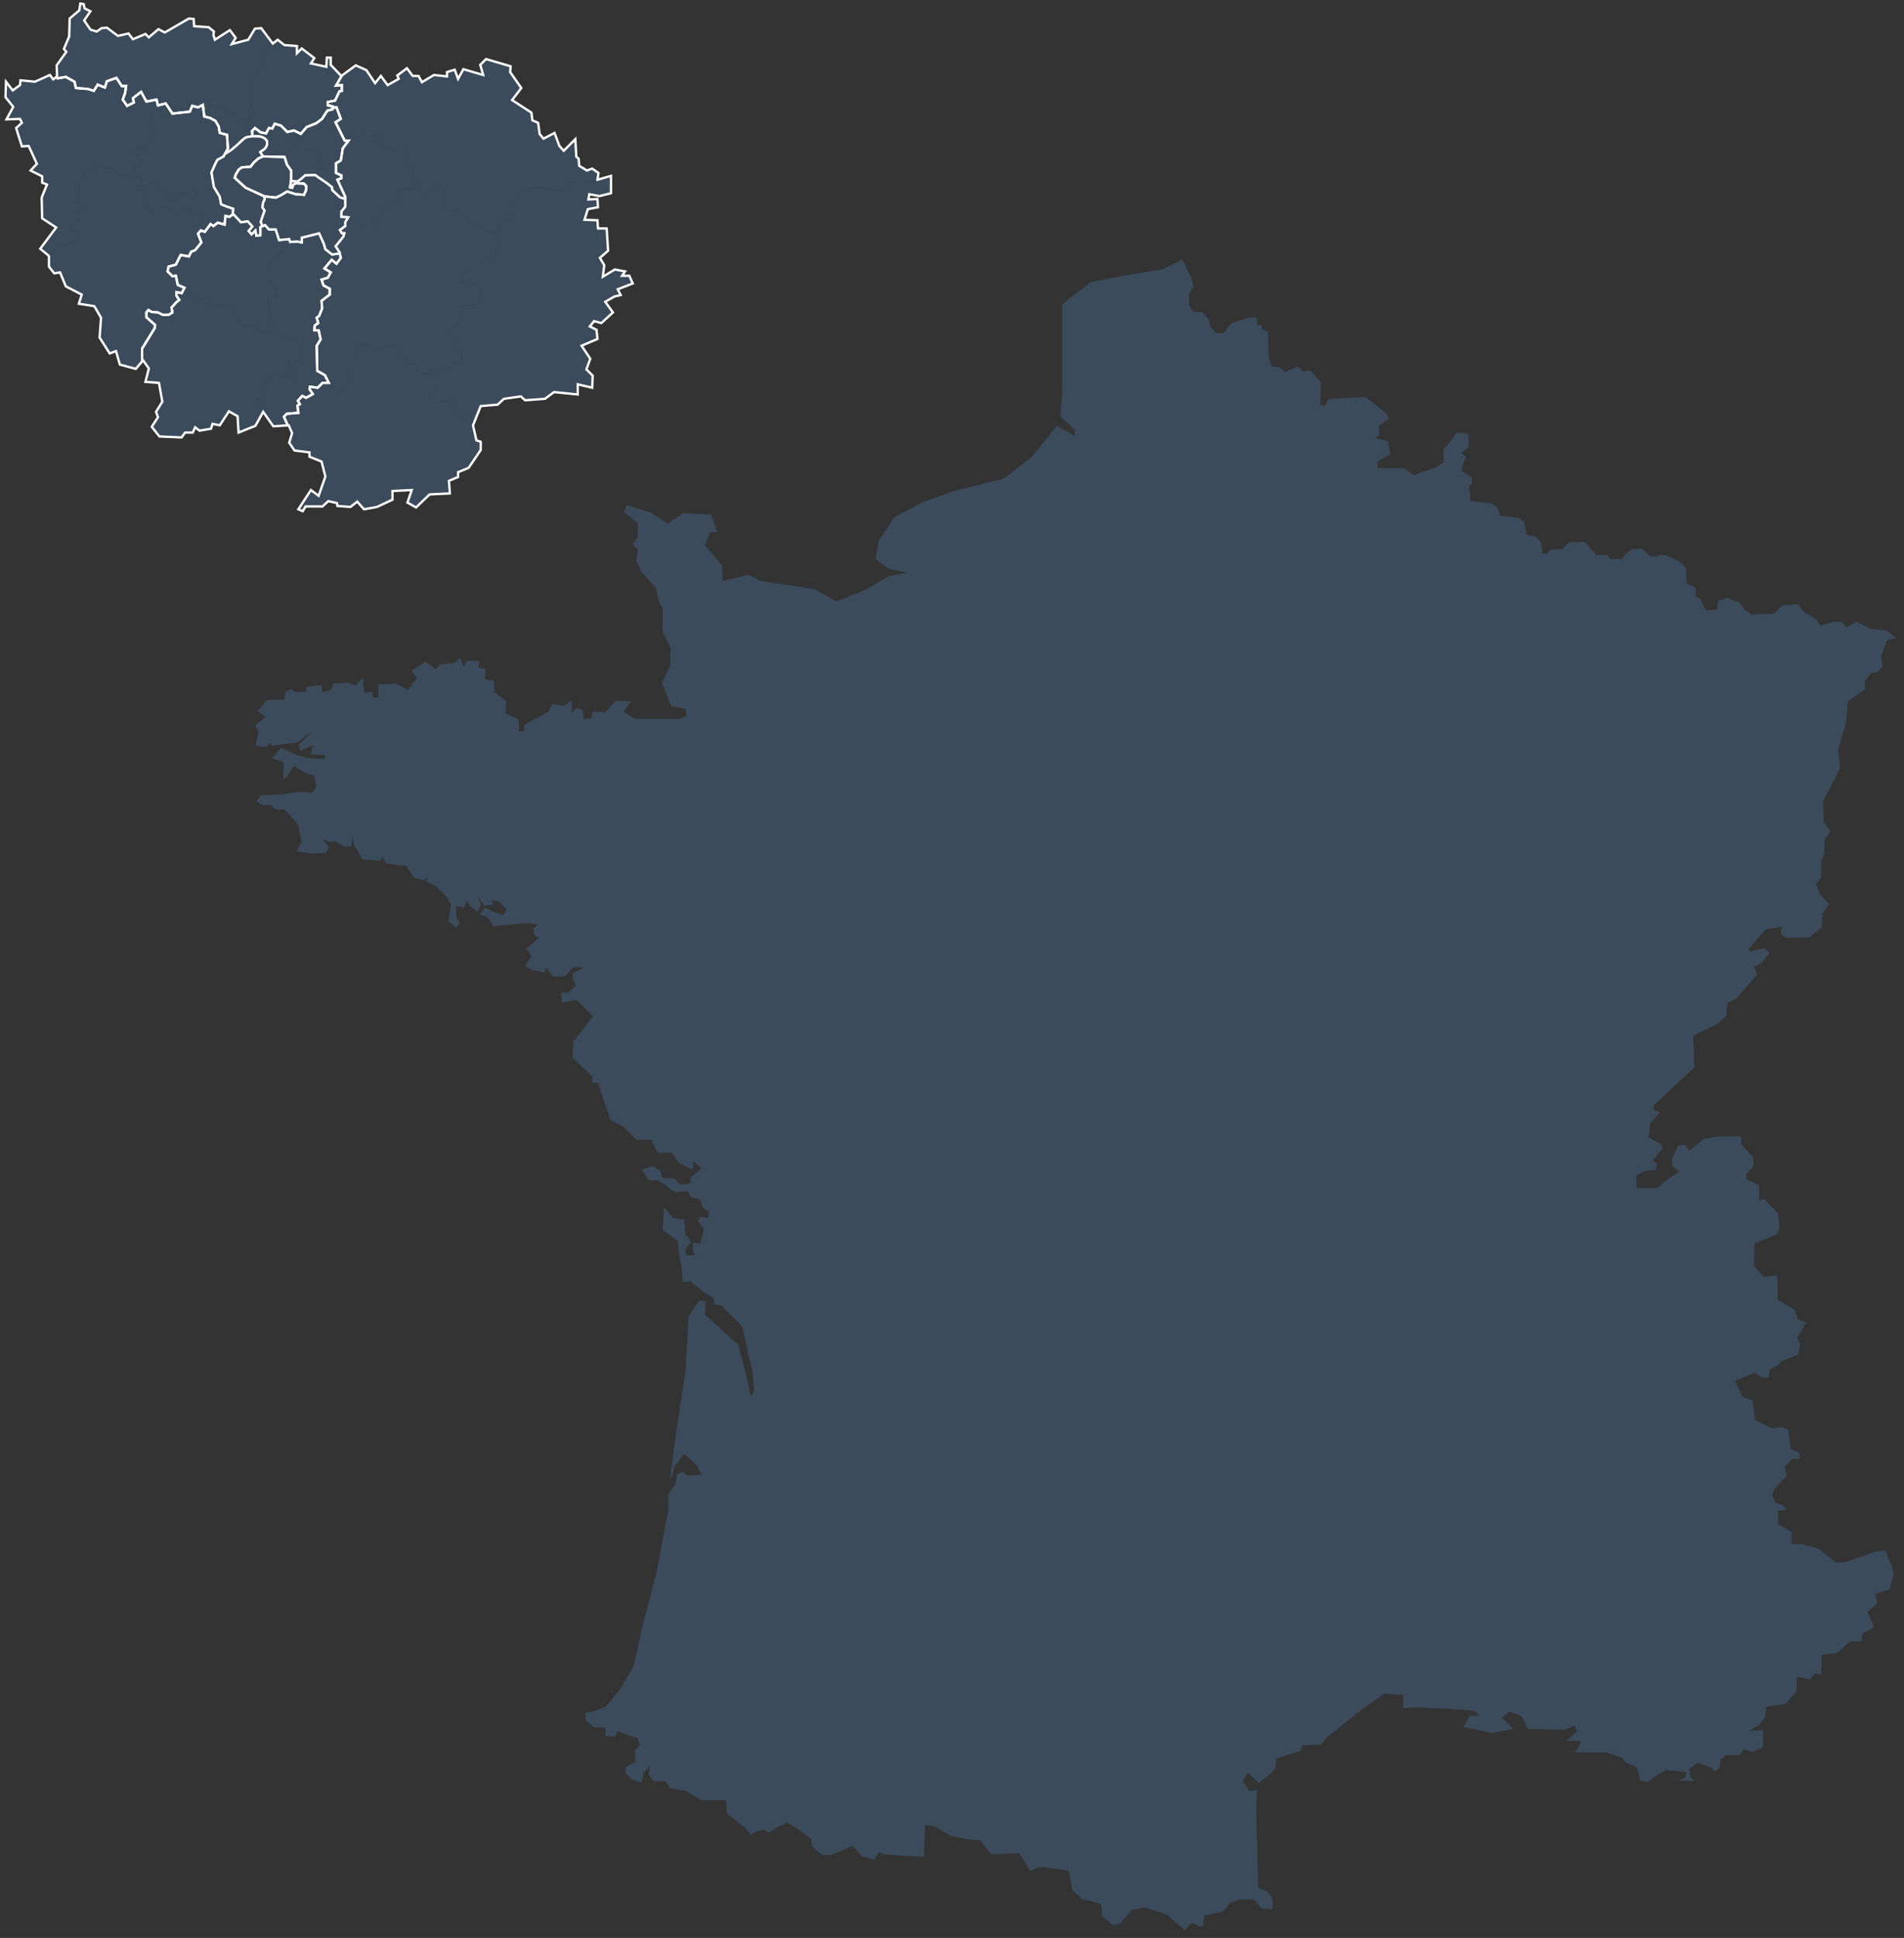 <?xml version="1.0" encoding="UTF-8" standalone="no"?>
<svg
    version="1.0"
    id="svg2"
    viewBox="9.19 5.65 490.81 499.44"
    sodipodi:docname="france.svg"
    inkscape:version="1.2 (1:1.2.1+202207142221+cd75a1ee6d)"
    xmlns:inkscape="http://www.inkscape.org/namespaces/inkscape"
    xmlns:sodipodi="http://sodipodi.sourceforge.net/DTD/sodipodi-0.dtd"
    xmlns="http://www.w3.org/2000/svg"
>
  <rect x="9.19" y="5.65" width="490.81" height="499.44" fill="#333333" stroke="none"/>
  <sodipodi:namedview
     id="namedview2487"
     pagecolor="#ffffff"
     bordercolor="#000000"
     borderopacity="0.25"
     inkscape:showpageshadow="2"
     inkscape:pageopacity="0.0"
     inkscape:pagecheckerboard="0"
     inkscape:deskcolor="#d1d1d1"
     showgrid="false"
     inkscape:zoom="2.8284271"
     inkscape:cx="-148.6692"
     inkscape:cy="-49.320698"
     inkscape:window-width="2486"
     inkscape:window-height="1376"
     inkscape:window-x="0"
     inkscape:window-y="0"
     inkscape:window-maximized="1"
     inkscape:current-layer="svg2" />
  <defs
     id="defs4" />
  <path
     id="France-outline"
     fill="#3b4b5c"
     d="m 243.131,153.241 -4.875,-0.997 -3.367,-2.532 0.835,-4.714 4.04,-6.061 6.896,-3.717 8.431,-3.017 12.795,-3.205 7.219,-5.549 6.572,-8.081 4.552,2.694 v -1.697 l -3.717,-3.367 0.512,-6.222 V 84.042 l 7.407,-5.71 9.778,-1.859 8.404,-1.347 5.387,-2.532 2.182,4.391 0.673,2.532 -1.158,1.832 v 2.882 l 0.997,1.832 h 2.37 l 1.67,1.859 0.512,1.859 1.347,1.67 h 2.02 l 2.02,-2.505 4.202,-1.347 2.182,-0.189 0.35,2.02 h 0.997 l 0.189,1.024 1.508,0.673 0.162,6.734 0.673,2.182 2.37,0.35 1.158,1.158 3.367,-1.508 1.185,1.347 2.02,-0.323 2.694,3.178 -0.162,5.899 h 1.185 l 0.997,-1.67 9.428,-0.512 5.387,4.202 0.673,1.347 -2.532,1.859 v 2.343 l -0.835,0.862 3.205,0.835 0.512,3.205 -3.367,2.02 0.162,1.67 h 6.896 l 2.37,1.859 2.02,-0.835 3.69,-1.185 2.02,-1.347 v -2.02 -1.508 l 1.508,-1.535 1.697,-2.505 h 2.532 l 0.673,0.485 v 3.044 l -1.859,1.67 1.185,1.024 -0.673,1.67 -0.512,1.859 2.694,1.697 v 1.508 l -0.673,0.673 0.323,3.879 5.387,0.673 1.535,0.997 0.835,2.182 4.714,0.512 1.347,1.024 0.673,3.367 2.182,0.323 1.347,1.347 0.673,3.205 h 1.024 l 0.997,-1.024 2.855,-0.162 2.02,-1.859 h 3.879 l 3.044,3.367 h 2.694 l 0.997,1.024 h 2.855 l 0.512,-0.835 2.02,-1.697 2.532,-0.162 2.343,2.02 h 1.697 l 0.512,-0.35 h 1.67 l 3.529,1.697 1.697,1.67 0.162,4.04 2.37,1.024 v 2.343 l 0.997,0.35 1.697,3.205 2.855,-0.35 0.162,-2.02 2.37,-0.997 c 0.188,0.111 1.716,0.997 2.505,0.997 0.017,0 0.059,-0.001 0.081,0 0.003,-1.2e-4 0.025,1e-5 0.027,0 0.01,0.005 0.045,0.022 0.054,0.027 0.021,0.006 0.056,0.017 0.081,0.027 0.033,0.015 0.08,0.039 0.108,0.054 0.728,0.406 1.556,1.868 1.67,2.074 l 1.697,1.185 5.71,-0.162 2.37,-2.182 4.04,-0.35 1.185,1.859 3.367,2.02 1.158,1.67 0.35,-0.108 3.205,-0.889 h 1.832 l 1.347,1.508 2.532,-1.508 3.717,1.859 4.202,0.485 2.343,1.859 -2.343,0.512 -1.508,4.04 0.323,2.855 -1.508,1.508 h -1.347 l -1.697,2.209 v 2.02 l -4.364,3.178 -0.512,5.737 -2.02,6.572 0.512,4.875 -4.391,8.593 0.189,5.387 1.67,2.343 -1.508,2.182 v 3.367 l -0.835,2.02 v 4.229 l -1.347,1.832 1.158,2.694 2.209,2.532 -1.697,2.182 -0.162,3.717 -3.205,2.532 -6.222,0.162 -1.185,-1.024 0.35,-1.832 -4.229,0.673 -4.364,5.037 0.162,0.673 4.04,-0.835 1.185,1.185 -2.182,2.694 -1.859,0.835 0.835,2.02 -5.387,6.222 -2.343,1.185 -0.189,3.205 -2.343,2.182 -2.532,1.185 -3.69,1.832 0.323,8.081 -10.424,9.778 -0.189,1.185 1.697,0.673 -2.532,3.017 -0.323,3.529 3.178,1.697 0.35,0.997 -2.532,3.205 1.024,0.673 -0.189,1.697 -3.017,0.323 -2.02,1.185 v 3.205 h 5.549 l 2.182,-2.02 3.367,-2.209 -1.832,-1.508 -0.189,-1.508 1.697,-3.717 1.859,-0.162 0.997,1.508 3.717,-3.017 3.852,-0.673 h 5.737 l 0.162,2.182 3.044,3.205 v 2.343 l -1.859,2.02 0.162,1.347 3.205,1.535 v 2.505 1.535 l 1.185,-0.673 3.69,3.852 0.35,3.717 -0.673,1.67 -5.737,2.37 -0.081,2.936 -0.081,2.774 2.532,2.882 c 0,0 2.505,-0.182 3.178,-0.35 0.002,1e-5 0.024,-7e-5 0.027,0 0.003,-6e-5 0.024,-1.3e-4 0.027,0 0.002,-3e-5 0.024,1.1e-4 0.027,0 -1.5e-4,0.002 -5e-5,0.021 0,0.027 0.002,-6e-5 0.024,1.9e-4 0.027,0 0.004,0.004 0.023,0.022 0.027,0.027 0.011,0.014 0.04,0.058 0.054,0.081 0.433,0.927 0.162,6.088 0.162,6.088 l 4.552,2.694 0.673,2.37 2.182,0.835 -2.37,4.04 0.862,1.347 -0.512,2.855 -4.391,1.697 -0.835,0.997 -2.182,1.185 -0.162,2.02 h -1.859 l -1.859,-1.185 -5.037,2.02 0.054,0.108 1.104,2.424 0.862,1.697 2.505,0.835 0.673,5.037 4.391,2.209 2.343,-0.35 1.859,0.673 0.512,4.875 2.343,1.185 v 1.508 l -1.832,-0.162 -2.02,2.182 0.485,2.37 -3.017,3.205 -0.673,1.508 0.835,2.182 1.697,0.512 1.347,1.185 -2.37,0.323 v 3.367 l 3.529,2.182 v 3.044 h 2.532 l 4.391,1.185 4.364,3.529 h 2.532 l 7.919,-2.855 2.505,-0.189 0.673,2.209 0.862,1.508 0.485,2.532 -0.997,3.69 -3.717,1.185 0.512,2.532 -2.532,2.182 1.697,3.879 -3.044,1.832 -0.162,1.859 h -3.017 l -3.367,3.044 -3.879,0.323 -0.162,5.226 -1.697,-0.35 -1.185,1.535 -3.367,-0.673 -0.162,3.852 -2.855,3.205 -4.875,0.673 -0.35,2.694 -1.347,1.859 -2.694,1.67 3.529,-0.162 v 4.391 l -2.694,1.158 -2.343,-0.673 -1.024,1.535 h -3.529 l -1.347,1.158 -0.323,2.209 -1.185,0.835 -0.835,-1.024 -1.024,-0.323 -2.532,-0.835 -2.182,1.508 0.35,2.182 0.997,1.024 -4.04,-0.189 1.697,-0.835 0.162,-1.347 -5.226,-0.512 -3.017,1.859 -1.697,1.185 -1.859,-0.35 -0.835,-3.367 -3.017,-1.347 -0.862,-1.158 -4.04,-1.347 h -8.242 l 1.024,-1.185 0.673,-1.697 -3.717,-0.162 2.694,-2.343 -0.512,-1.535 -2.505,1.024 -9.616,-0.162 -1.508,-3.205 -3.205,-1.347 -2.02,1.67 3.044,2.882 -5.737,0.997 -7.219,-1.508 1.67,-2.855 h 2.532 l -1.347,-1.347 -7.084,-0.512 -5.333,-0.242 -2.074,-0.108 -3.852,0.189 v -3.367 l -2.586,-0.189 -2.317,-0.162 -5.71,4.04 -9.104,7.246 -1.508,1.859 -4.714,0.162 -0.673,1.508 -6.061,1.859 -0.108,0.916 -0.215,1.778 -1.697,1.67 -2.532,2.02 -2.855,-2.694 -1.347,2.209 1.697,2.505 2.02,-0.162 -0.189,5.549 0.135,4.822 0.377,14.707 2.37,1.024 1.347,1.859 v 2.694 l -2.694,-0.189 -2.209,-2.343 h -3.529 l -2.532,0.835 -1.67,2.182 -5.064,1.185 -0.162,2.37 -0.997,0.485 -1.185,-0.835 h -1.185 l -1.347,1.697 -4.714,-4.04 -5.549,-1.859 -3.529,0.673 -2.882,3.529 -2.02,0.35 -2.694,-2.37 -0.162,-3.017 -5.037,-1.347 -2.532,-2.37 -0.296,-1.778 -0.539,-3.098 -7.407,-1.024 -2.532,1.024 -2.855,-4.552 -7.246,0.35 -2.855,-3.717 h -2.209 l -5.199,-0.997 -0.916,-0.512 -3.475,-2.02 -2.343,-0.35 -0.35,8.269 -6.842,-0.458 -3.259,-0.215 -1.508,-0.673 -1.185,2.02 -3.205,-0.862 -2.343,-2.694 -5.549,2.37 h -2.209 l -2.694,-2.182 -0.323,-2.02 -3.367,-2.532 -2.855,-1.697 -0.431,0.242 -2.936,1.616 -1.535,0.835 -0.835,-0.835 -1.67,0.35 -1.859,0.997 -1.697,-2.02 -4.364,-3.367 -0.35,-3.529 h -6.384 l -3.879,-2.37 -4.04,-0.673 -1.347,-1.832 h -3.017 l -1.185,-1.697 0.162,-2.182 -1.508,1.67 -0.512,2.532 -2.694,-0.835 -1.508,-1.697 0.162,-1.508 2.37,-1.185 v -3.178 l 1.158,-1.024 -0.485,-2.02 -2.02,-0.512 -3.205,-1.347 -0.673,1.535 -2.37,-0.189 -0.162,-2.182 -3.017,-0.162 -2.02,-1.859 v -1.859 l 2.182,-0.323 3.017,-1.185 3.879,-4.714 0.7,-1.239 2.505,-4.31 0.997,-4.04 1.185,-5.737 3.879,-14.815 3.003,-16.081 0.013,-3.933 1.859,-2.532 0.35,-2.532 1.67,-0.673 0.673,1.024 4.202,-0.189 -0.997,-1.347 -0.35,-0.997 -3.367,-3.044 -2.343,3.044 -1.185,3.879 0.162,-2.882 1.535,-11.098 2.182,-14.303 0.835,-14.141 2.694,-4.04 1.697,0.162 -0.189,3.529 8.593,7.758 2.37,9.239 0.835,4.04 0.835,-1.347 -0.323,-4.875 -1.185,-4.875 -0.242,-1.077 -1.266,-5.818 -5.387,-5.387 -1.859,-0.35 -0.162,-1.67 -2.37,-1.347 -3.529,-2.882 -2.02,0.189 -0.35,-3.717 -0.673,-3.69 -0.323,-3.205 -3.879,-2.855 0.35,-5.899 2.343,2.855 2.855,0.35 0.35,4.04 0.835,0.673 0.512,1.158 -1.508,2.02 0.323,1.347 h 2.37 l -0.512,-0.835 -0.162,-2.343 2.02,0.162 0.835,-3.717 -1.508,-2.182 0.673,-0.997 2.02,0.323 0.162,-1.859 -1.508,-0.673 -0.862,-2.343 -2.343,-0.512 -0.673,-1.508 -3.529,0.162 -1.859,-1.508 -2.37,-1.508 h -2.343 l -1.859,-2.694 2.855,-1.024 2.02,1.347 0.35,1.697 3.367,0.323 1.347,1.508 2.532,-0.323 0.323,-1.697 2.694,-2.182 -1.239,-1.131 -0.943,-0.889 -0.162,2.37 -3.717,-1.859 -1.67,-2.532 h -3.717 l -1.508,-3.367 h -3.879 l -3.367,-3.367 -3.367,-1.67 -3.205,-9.616 h -1.508 l 0.162,-1.508 -5.199,-5.037 0.162,-4.04 5.118,-6.599 -4.283,-4.175 -3.69,0.673 -0.35,-2.532 h 2.02 l 1.859,-1.859 -0.673,-1.508 -0.162,-1.697 3.017,-1.508 h -2.855 l -2.182,2.37 h -3.044 l -1.859,-2.37 -0.323,1.347 -3.205,-0.673 -1.859,-0.997 1.697,-2.37 -0.673,-1.347 -0.673,-0.673 3.205,-2.855 -1.024,-0.714 -0.323,-1.657 1.158,-0.997 -2.343,-0.512 -9.104,0.835 -1.508,-2.343 -2.02,-0.673 1.347,-1.697 2.532,1.185 2.182,0.673 0.835,-1.347 -1.67,-2.02 -2.182,-0.512 0.485,1.185 -2.343,0.35 -1.859,-2.532 1.024,2.343 -1.024,1.697 -2.182,-1.859 -0.512,-1.185 -0.673,2.02 -2.02,-0.485 v 3.017 l 1.024,1.347 -1.024,1.185 -2.02,-1.508 0.35,-2.209 0.323,-2.182 -0.997,-1.859 -3.044,-3.017 -2.343,-1.024 0.485,-1.832 -0.997,1.508 -2.694,-0.673 -1.953,-3.111 -2.249,-0.094 -2.882,-0.512 -1.158,-1.67 -0.189,0.997 -4.714,-0.323 -2.182,-3.529 -0.673,-2.882 v 2.882 l -1.67,0.323 -2.694,-1.508 -1.535,0.162 -1.508,-0.673 1.508,2.02 -0.835,1.508 -3.879,0.189 -3.529,-0.673 1.185,-2.37 -0.835,-4.364 -3.556,-4.04 -2.182,0.162 -1.508,-1.347 -1.859,0.162 -1.67,-0.997 1.158,-1.535 5.737,-0.323 3.367,-0.512 h 2.02 l 2.182,0.162 1.024,-1.832 -0.673,-2.694 -1.697,-0.35 -3.529,-2.02 -1.859,2.855 -0.835,0.673 0.162,-4.525 -3.017,-1.024 2.343,-2.694 3.879,1.859 3.205,0.835 4.04,0.162 0.162,-0.997 -3.717,-0.162 0.673,-2.37 -3.367,1.508 -0.323,-1.67 3.69,-3.529 -4.202,3.017 -6.384,0.835 -0.512,-0.673 -1.024,1.024 -2.694,-0.35 0.673,-3.69 -0.835,-1.508 2.694,-2.209 -2.02,-1.508 2.37,-2.855 4.525,-0.162 0.35,-2.02 1.347,-0.673 1.185,0.835 2.694,-0.162 v -1.185 l 3.852,-0.512 0.35,1.859 2.182,-0.512 0.673,-1.67 3.717,-0.35 2.02,0.835 1.832,-2.02 0.35,3.879 2.02,-0.323 0.323,1.508 h 1.347 v -3.367 l 4.714,-0.162 2.828,1.643 2.397,-3.178 -1.347,-1.832 3.529,-2.37 2.694,2.02 0.862,-1.185 3.852,-0.485 1.535,-1.185 0.997,2.343 0.512,-1.67 h 3.367 l -0.162,1.859 1.832,0.162 -0.162,2.694 2.37,0.512 v 2.855 l 3.178,2.343 -0.323,3.044 3.529,1.67 v 3.044 h 1.347 v -1.697 l 6.222,-3.367 1.024,-2.02 3.017,0.512 2.02,-1.508 v 3.367 l 1.185,-1.347 1.697,0.512 0.162,2.343 2.02,-0.162 0.323,-1.859 3.205,0.35 1.077,-1.212 1.616,-1.832 4.04,0.162 -2.02,2.694 3.044,1.859 h 8.269 3.178 l 1.832,-0.835 -0.323,-1.697 -3.717,-0.835 -2.343,-6.061 2.182,-4.364 v -4.714 l -2.02,-4.04 v -6.061 l -0.835,-1.185 -0.835,-3.879 -3.879,-4.364 -1.185,-2.694 0.35,-3.205 -0.512,-0.35 -0.835,-0.835 1.347,-1.67 v -3.717 l -3.556,-2.855 0.673,-1.697 6.249,1.859 4.364,2.855 3.879,-2.694 7.246,0.35 1.67,4.552 H 192.276 l -1.347,3.367 4.391,5.199 0.162,4.04 1.589,-0.404 4.983,-1.266 3.205,1.67 13.791,2.02 5.737,3.205 7.219,-2.855 6.411,-3.717 3.933,-0.7"
     style="stroke:none;stroke-width:0.862" />
  <path
     style="fill:#3b4b5c;fill-opacity:1;stroke:none;stroke-width:0.166;stroke-linecap:butt;stroke-linejoin:miter;stroke-miterlimit:4;stroke-dasharray:none;stroke-opacity:1"
     d="m 77.341,56.26 2.983,0.312 1.278,-0.613 1.621,-0.967 2.11,0.696 2.204,0.177 0.53,-1.143 0.083,-1.091 -0.613,-0.665 -2.152,-0.083 -0.624,0.395 -0.26,0.79 -0.572,-0.135 0.312,-1.653 v -0.021 -2.661 l -1.06,-1.486 -0.655,-2.006 -5.582,-0.135 -1.164,0.52 -1.185,1.06 -0.8,1.06 -2.307,0.177 -0.748,0.561 -0.738,1.185 -0.312,0.935 2.796,2.547 4.854,2.235 z"
     id="path2894" />
  <path
     style="fill:#ce86ce;fill-opacity:0.462;stroke:#000000;stroke-width:0.166;stroke-linecap:butt;stroke-linejoin:miter;stroke-miterlimit:4;stroke-dasharray:none;stroke-opacity:0.235"
     d="m 64.067,52.227 0.644,0.208 1.362,-0.26 -0.218,0.707 -0.832,0.301 v 0.312 l 0.53,-0.218 0.873,0.353 0.883,-0.405 v -0.655 l 0.707,-0.53 -0.665,-0.301 0.437,-0.707 h 0.572 l 0.135,0.312 1.237,0.156 -0.042,-0.031 0.312,-0.935 0.738,-1.185 0.748,-0.561 2.307,-0.177 0.8,-1.06 1.185,-1.06 1.185,-0.53 -0.717,-1.143 0.249,-0.187 0.78,-0.53 0.426,-0.468 0.312,-0.717 v -0.904 l -0.218,-0.281 -0.457,-0.457 -0.592,-0.281 -0.624,-0.187 -1.84,-0.031 -0.987,0.125 -0.873,0.249 -0.748,0.613 -1.611,1.497 -1.372,1.123 -1.538,0.977 -0.333,0.634 -1.611,0.873 -0.624,1.247 -0.873,1.985 z"
     id="path2889" />
  <g
     id="g5154"
     style="fill:#3b4b5c;fill-opacity:1;stroke:none;stroke-opacity:1"
     transform="matrix(0.333,0,0,0.333,-25.675,-93.37)">
    <path
       transform="translate(51.505,207.904)"
       id="path2947"
       d="m 257.344,409 1.781,-2.031 -3.156,-3.438 h -2.656 l -0.781,1.344 -1.594,-1.594 1.844,-3.188 -1.312,-1.062 0.25,-1.031 h 4.25 l 1.562,-3.438 V 389.25 l -1.844,-0.781 2.375,-2.656 -0.25,-2.375 2.625,-1.594 1.594,1.875 1.844,-4.781 5.562,-2.094 V 380 l 1.062,1.594 9,1.594 1.312,-2.375 -2.375,-1.062 1.594,-3.969 -3.438,-4.25 0.25,-3.438 7.406,0.531 2.375,-7.406 h -3.156 L 284.5,359.375 l 3.188,-0.531 -3.719,-3.438 v -1.844 l -3.938,-2.375 -4.25,0.531 -3.438,-2.906 -1.844,1.062 -4.219,-1.594 -1.594,-5.031 2.625,-2.906 -4.75,-2.125 -1.594,1.594 0.281,4.5 -1.062,2.375 -4.219,-0.531 -4.25,-3.156 1.312,-5.312 -3.438,-0.531 -0.25,3.719 -7.125,1.312 -3.438,-4.219 -1.875,1.594 -0.25,-2.656 -1.844,-1.844 0.531,-5.812 -1.875,-2.406 -2.375,2.125 L 226.875,325 l -1.062,1.062 -1.844,-1.062 -1.844,1.594 -2.125,-2.125 -3.719,2.125 -1.562,-2.125 1.844,-1.312 -0.281,-3.969 -2.625,1.312 -1.062,-1.312 -5.812,2.375 -0.281,-2.906 -2.375,0.812 -3.688,-2.656 -1.594,2.375 -3.719,0.281 -1.219,-2.562 -3.938,-0.719 v 2.594 l 2.25,3.375 -2.25,1.875 -3.75,4.125 0.75,3.719 -3,1.875 H 179.5 l -3.75,-1.875 -4.844,-0.375 -2.625,-1.5 -1.5,1.875 v 3.75 l 6.719,5.969 -0.375,2.625 -9.719,15.719 v 9.875 l 0.75,-0.906 4.5,6.344 -2.625,10.469 10.469,0.75 2.625,14.594 -4.875,7.844 1.5,4.125 -4.844,7.469 5.969,7.5 17.188,0.75 2.625,-3.75 h 6 l 1.844,-4.125 3.375,2.625 8.969,-1.5 1.125,-3.75 5.625,1.125 7.094,-10.844 6.719,3.75 0.75,12.719 13.094,-5.25 6,-10.844 z"
       style="fill:#3b4b5c;fill-opacity:1;stroke:none;stroke-width:0.5;stroke-linecap:butt;stroke-linejoin:miter;stroke-miterlimit:4;stroke-dasharray:none;stroke-opacity:1" />
    <path
       transform="translate(51.505,207.904)"
       id="path2952"
       d="m 276.188,275.156 -0.219,2.5 -2.438,2.812 1.125,2.625 -2.438,1.125 -0.562,1.844 H 268.125 l -2.812,4.5 -3.188,1.688 -2.812,7.281 4.312,2.812 v 3.75 l -1.688,2.219 4.125,3.375 0.375,2.438 1.688,-0.562 -1.312,3.375 1.875,0.562 -1.125,1.656 -5.625,-0.375 -0.938,1.688 v 6.938 l 1.688,2.781 0.188,5.25 1.719,3.688 2.719,1.219 -2.625,2.906 1.594,5.031 4.219,1.594 1.844,-1.062 3.438,2.906 4.25,-0.531 3.938,2.375 v 1.844 l 3.719,3.438 -3.188,0.531 -1.031,1.844 h 3.156 l -2.375,7.406 -7.406,-0.531 -0.25,3.438 3.438,4.25 -1.594,3.969 2.375,1.062 -1.312,2.375 -9,-1.594 L 269.438,380 v -3.156 l -5.562,2.094 -1.844,4.781 -1.594,-1.875 -2.625,1.594 0.25,2.375 -2.375,2.656 1.844,0.781 v 5.312 L 255.969,398 h -4.25 l -0.25,1.031 1.312,1.062 -1.844,3.188 1.594,1.594 0.781,-1.344 h 2.656 l 3.156,3.438 -1.781,2.031 7.781,11.125 10.625,-0.656 0.219,-0.844 -2.625,-5.969 2.25,-2.25 8.969,-0.75 -0.75,-5.594 1.875,-1.125 -1.5,-2.625 3.375,-3.75 3,1.5 5.219,-2.969 -2.625,-3.75 0.375,-1.875 6,0.75 3.75,-3.75 h 4.844 l -3,-5.969 -5.969,-3.375 -0.375,-19.438 3,-4.875 -1.5,-7.094 h -3.375 l 0.375,-3.75 2.625,-1.844 -1.125,-4.125 1.875,-1.5 2.25,-5.594 -0.375,-6 6.344,-4.844 v -4.5 l -4.875,-2.625 -1.469,-4.469 4.844,-1.5 2.25,-4.125 -4.875,-3 5.625,-6.719 3.75,3 3.344,-4.5 -0.875,-3.5 -5.844,0.875 -5.25,-4.094 -1.125,-4.125 -3.719,-8.219 -13.469,3.375 v 3.719 l -3.75,-0.75 -5.219,0.375 -0.75,-2.25 z"
       style="fill:#3b4b5c;fill-opacity:1;stroke:none;stroke-width:0.5;stroke-linecap:butt;stroke-linejoin:miter;stroke-miterlimit:4;stroke-dasharray:none;stroke-opacity:1" />
    <path
       transform="translate(51.505,207.904)"
       id="path2872"
       d="m 233.75,255.656 -0.031,0.312 -2.625,1.875 -3,-0.75 -0.75,6.719 -5.219,-1.469 -3.375,2.594 -2.25,-1.5 -4.469,6 -3,-1.125 -2.25,2.625 2.625,6.719 -4.875,6 -2.969,1.125 -1.875,3.719 -6.375,-1.125 -3.719,7.5 -5.625,1.5 -0.75,3.719 3.75,3.75 2.625,-0.375 1.5,7.094 5.219,2.25 -2.25,4.125 -0.156,-0.031 1.219,2.562 3.719,-0.281 1.594,-2.375 3.688,2.656 2.375,-0.812 0.281,2.906 5.812,-2.375 1.062,1.312 2.625,-1.312 0.281,3.969 -1.844,1.312 1.562,2.125 3.719,-2.125 2.125,2.125 1.844,-1.594 1.844,1.062 1.062,-1.062 4.219,3.969 2.375,-2.125 1.875,2.406 -0.531,5.812 1.844,1.844 0.25,2.656 1.875,-1.594 3.438,4.219 7.125,-1.312 0.25,-3.719 3.438,0.531 -1.312,5.312 4.25,3.156 4.219,0.531 1.062,-2.375 -0.281,-4.5 1.594,-1.594 2.031,0.906 -1.719,-3.688 -0.188,-5.25 L 261,327.406 v -6.938 l 0.938,-1.688 5.625,0.375 1.125,-1.656 -1.875,-0.562 1.312,-3.375 -1.688,0.562 -0.375,-2.438 -4.125,-3.375 1.688,-2.219 v -3.75 l -4.312,-2.812 2.812,-7.281 3.188,-1.688 2.812,-4.5 h 3.531 l 0.562,-1.844 2.438,-1.125 -1.125,-2.625 2.438,-2.812 0.219,-2.5 -6.562,0.625 L 267,267.562 h -5.25 l -2.969,-3.375 -3.75,1.5 v 6.375 l -3,0.375 -0.75,-4.125 -3,3 -2.219,-2.625 2.969,-3.375 -3.719,-4.094 -5.25,0.75 -5.594,-6 z"
       style="fill:#3b4b5c;fill-opacity:1;stroke:none;stroke-width:0.5;stroke-linecap:butt;stroke-linejoin:miter;stroke-miterlimit:4;stroke-dasharray:none;stroke-opacity:1" />
  </g>
  <path
     style="fill:#ff00f0;fill-opacity:0.413;stroke:#000000;stroke-width:0.166;stroke-linecap:butt;stroke-linejoin:miter;stroke-miterlimit:4;stroke-dasharray:none;stroke-opacity:0.235"
     d="m 73.942,54.68 -0.437,0.395 0.177,0.437 -0.613,0.572 v 0.447 l -1.05,-0.093 -0.572,-0.395 0.042,0.925 -0.489,0.312 v 0.301 l -0.572,0.218 -0.437,1.102 0.135,0.53 -0.27,0.489 -0.582,0.021 -0.073,0.873 0.239,0.104 1.861,1.996 1.746,-0.249 1.237,1.362 -0.987,1.123 0.738,0.873 0.998,-0.998 0.249,1.372 0.998,-0.125 v -2.12 l 0.613,-0.249 -0.489,-1.05 0.561,-1.684 0.437,-1.247 -0.561,-0.8 0.187,-1.31 0.374,-0.686 -0.062,-0.873 z"
     id="path2976" />
  <path
     style="fill:#ff00ff;fill-opacity:0.269;stroke:#000000;stroke-width:0.166;stroke-linecap:butt;stroke-linejoin:miter;stroke-miterlimit:4;stroke-dasharray:none;stroke-opacity:0.235"
     d="m 67.789,51.032 -0.437,0.707 0.665,0.301 -0.707,0.53 v 0.655 l -0.883,0.405 -0.873,-0.353 -0.53,0.218 v -0.312 l 0.832,-0.301 0.218,-0.707 -1.362,0.26 -0.644,-0.208 0.27,1.601 1.497,2.484 0.374,1.996 1.611,0.624 1.497,0.499 -0.042,0.509 0.582,-0.021 0.27,-0.489 -0.135,-0.53 0.437,-1.102 0.572,-0.218 v -0.301 l 0.489,-0.312 -0.042,-0.925 0.572,0.395 1.05,0.093 v -0.447 l 0.613,-0.572 -0.177,-0.437 0.437,-0.395 -1.455,-0.665 -2.754,-2.515 -1.237,-0.156 -0.135,-0.312 z"
     id="path2971" />
  <g
     id="g5141"
     style="fill:#3b4b5c;fill-opacity:1;stroke:none;stroke-opacity:1"
     transform="matrix(0.333,0,0,0.333,-25.675,-93.37)">
    <path
       transform="translate(51.505,207.904)"
       id="path2995"
       d="m 273.812,211.438 1.594,-3.5 1.875,1.094 0.562,-1.094 -1.5,-1.125 0.562,-1.125 1.312,0.562 2.062,-4.312 -1.312,-1.312 0.75,-2.438 -4.312,-4.094 0.5,-2.125 -4.812,-4.812 -4.844,-1.469 -1.875,3.719 -2.625,-0.375 -2.25,4.125 -4.094,-0.75 -4.5,-3.375 -2.25,2.25 0.375,4.125 5.531,0.094 1.875,0.562 1.781,0.844 1.375,1.375 0.656,0.844 v 2.719 L 259.312,204 258.031,205.406 255.688,207 l -0.75,0.562 2.156,3.438 -0.062,0.031 z"
       style="fill:#3b4b5c;fill-opacity:1;stroke:none;stroke-width:0.5;stroke-linecap:butt;stroke-linejoin:miter;stroke-miterlimit:4;stroke-dasharray:none;stroke-opacity:1" />
    <path
       transform="translate(51.505,207.904)"
       id="path3000"
       d="m 297.344,225.5 1.25,-4.312 0.75,0.375 1.125,-1.688 1.688,0.938 h 2.406 l -2.031,-5.594 -1.312,0.562 -1.5,-1.5 0.562,-2.25 2.25,-4.094 -2.062,0.719 -1.125,-2.969 -2.25,0.188 -4.844,-0.75 -2.625,-0.938 v -3.375 l -3,-3.188 -2.062,1.688 -1.875,-1.125 3.5,-4.781 -4.969,-2.5 -5.25,1.125 -0.062,-0.062 -0.5,2.125 4.312,4.094 -0.75,2.438 1.312,1.312 -2.062,4.312 -1.312,-0.562 -0.562,1.125 1.5,1.125 -0.562,1.094 -1.875,-1.094 -1.594,3.5 1.969,6.031 3.188,4.469 V 230 l 4.656,0.531 2.625,-1.656 3.562,-3.188 z"
       style="fill:#3b4b5c;fill-opacity:1;stroke:none;stroke-width:0.5;stroke-linecap:butt;stroke-linejoin:miter;stroke-miterlimit:4;stroke-dasharray:none;stroke-opacity:1" />
    <path
       transform="translate(51.505,207.904)"
       id="path2867"
       d="m 314.125,172.969 -3,0.25 v 1.25 l -4.125,1.094 -4.094,6.375 -4.5,3.375 -7.469,2.969 -4.5,5.25 -0.25,-0.125 -3.5,4.781 1.875,1.125 2.062,-1.688 3,3.188 v 3.375 l 2.625,0.938 4.844,0.75 2.25,-0.188 1.125,2.969 2.062,-0.719 -2.25,4.094 -0.562,2.25 1.5,1.5 1.312,-0.562 2.031,5.594 h -2.406 l -1.688,-0.938 -1.125,1.688 -0.75,-0.375 -1.25,4.312 h 0.312 l 2.812,2.062 5.781,3.906 4.312,3.375 0.188,2.25 5.969,5.594 4.125,1.375 v -1.938 l -2.25,-4.844 -3.75,-8.219 3,-1.125 v -2.25 l -4.094,-1.875 v -7.469 l 3.719,-2.25 1.5,-9.344 4.5,-6 h -3 l -7.094,-14.188 4.094,-2.625 z"
       style="fill:#3b4b5c;fill-opacity:1;stroke:none;stroke-width:0.5;stroke-linecap:butt;stroke-linejoin:miter;stroke-miterlimit:4;stroke-dasharray:none;stroke-opacity:1" />
  </g>
  <g
     id="g5166"
     style="fill:#0066cc;fill-opacity:1;stroke:#0066cc;stroke-opacity:1"
     transform="matrix(0.333,0,0,0.333,-25.675,-93.37)">
    <path
       transform="translate(51.505,207.904)"
       id="path2899"
       d="m 288.875,240.75 1.688,1.938 -1.875,1.688 h 2.625 l 1.469,-2.438 2.25,1.688 3.938,0.562 3.188,0.562 0.938,1.312 0.531,2.438 v 2.062 l -0.719,1.5 -1.125,2.406 1.844,0.188 v 0.938 l 1.688,-0.188 1.5,0.562 1.312,2.25 -0.188,1.312 2.25,0.938 2.625,-0.188 1.125,-1.125 1.844,-0.375 0.75,0.938 -0.562,2.062 -1.312,-0.188 1.312,1.844 h 1.5 l 0.938,-3.156 2.656,1.312 2.031,-3.375 -5.25,-0.375 v -4.125 l 3,-3.719 v -5.938 l -4.125,-1.375 -5.969,-5.594 -0.188,-2.25 -4.312,-3.375 -5.781,-3.906 -2.812,-2.062 -7.844,0.188 -3.562,3.188 -2.625,1.656 -4.656,-0.531 -0.938,4.969 1.719,0.406 0.781,-2.375 1.875,-1.188 6.469,0.25 1.844,2 -0.25,3.281 z"
       style="fill:#0066cc;fill-opacity:1;stroke:#0066cc;stroke-width:0.5;stroke-linecap:butt;stroke-linejoin:miter;stroke-miterlimit:4;stroke-dasharray:none;stroke-opacity:1" />
    <path
       transform="translate(51.505,207.904)"
       id="path3058"
       d="M 266.812,267.562 H 267 l 2.625,8.219 7.844,-0.75 0.75,2.25 5.219,-0.375 3.75,0.75 v -3.719 l 13.469,-3.375 3.719,8.219 1.125,4.125 5.25,4.094 5.844,-0.875 -0.25,-0.969 -2.969,-4.5 5.969,-7.469 0.75,-2.625 h -1.875 l -1.5,-2.625 4.125,-3 v -2.969 l 0.219,-0.375 -2.656,-1.312 -0.938,3.156 h -1.5 l -1.312,-1.844 1.312,0.188 0.562,-2.062 -0.75,-0.938 -1.844,0.375 -1.125,1.125 -2.625,0.188 -2.25,-0.938 0.188,-1.312 -1.312,-2.25 -1.5,-0.562 -1.688,0.188 v -0.938 l -1.844,-0.188 1.125,-2.406 0.719,-1.5 V 248.5 l -0.531,-2.438 -0.938,-1.312 -3.188,-0.562 -3.938,-0.562 -2.25,-1.688 -1.469,2.438 h -2.625 l 1.875,-1.688 -1.688,-1.906 -6.625,-0.531 -6.344,-2.094 -4.875,2.906 -3.562,1.719 0.094,1.781 1.688,2.25 -0.562,2.062 1.5,3.531 -2.25,3 0.375,2.438 1.5,0.375 1.844,-1.125 h 3.375 l 1.312,2.062 -1.125,0.375 1.312,2.438 0.562,3.156 -1.5,0.375 -0.75,-1.125 -0.562,0.375 -1.688,-0.938 0.188,1.125 -4.094,1.688 z"
       style="fill:#0066cc;fill-opacity:1;stroke:#0066cc;stroke-width:0.5;stroke-linecap:butt;stroke-linejoin:miter;stroke-miterlimit:4;stroke-dasharray:none;stroke-opacity:1" />
    <path
       transform="translate(51.505,207.904)"
       id="path3053"
       d="m 266.812,267.562 1.875,-0.938 4.094,-1.688 -0.188,-1.125 1.688,0.938 0.562,-0.375 0.75,1.125 1.5,-0.375 -0.562,-3.156 -1.312,-2.438 1.125,-0.375 -1.312,-2.062 h -3.375 l -1.844,1.125 -1.5,-0.375 -0.375,-2.438 2.25,-3 -1.5,-3.531 0.562,-2.062 -1.688,-2.25 -0.094,-1.781 -0.281,0.125 -8.969,-0.938 0.188,2.594 -1.125,2.062 -0.562,3.938 1.688,2.406 -1.312,3.75 -1.688,5.062 1.469,3.156 1.906,-0.75 2.969,3.375 z"
       style="fill:#0066cc;fill-opacity:1;stroke:#0066cc;stroke-width:0.5;stroke-linecap:butt;stroke-linejoin:miter;stroke-miterlimit:4;stroke-dasharray:none;stroke-opacity:1" />
  </g>
  <g
     id="g5122"
     style="fill:#3b4b5c;fill-opacity:1;stroke:none;stroke-opacity:1"
     transform="matrix(0.333,0,0,0.333,-25.675,-93.37)">
    <path
       transform="translate(51.505,207.904)"
       id="path2830"
       d="m 115.562,92.562 -0.75,5.25 -7.5,6.344 -0.375,13.844 -4.094,9.719 1.875,2.25 -7.5,10.469 0.375,8.594 -0.5,0.375 0.875,1.125 6.375,-1.125 6.719,3.719 1.125,4.875 9.344,0.75 4.5,1.5 2.969,-4.875 5.625,2.25 1.5,-4.844 7.469,-2.625 4.125,6.344 h 3.344 l -0.75,5.25 -1.844,5.219 3.344,4.875 5.25,-2.625 -0.75,-3.375 6.344,-4.844 4.125,7.469 7.844,-1.5 1.125,4.5 6,-1.5 5.219,7.844 13.469,-1.5 1.875,-4.469 4.469,1.125 3.281,-1.625 0.094,-0.25 1.875,-6.188 3.156,5.062 7.969,1.688 3.188,-1.344 2.125,8.219 5,-0.281 1.062,-2.094 4.5,4.75 5.562,0.781 2.906,0.281 -0.531,-6.094 -1.594,-1.062 3.438,-5.281 -3.156,-5.281 2.094,-1.062 v -3.969 l -0.531,-2.375 -0.25,-4.5 2.375,-2.125 7.406,-12.406 -0.281,-8.219 8.219,-6.062 V 123.5 l -8.906,-11.875 -4.875,0.375 -5.219,8.594 -12.719,3.375 3,-4.844 -4.5,-6 -11.594,7.469 -1.125,-3.719 0.375,-2.625 -4.094,-3.375 -11.219,-0.75 -0.375,-5.594 -3.75,-0.375 L 181,115 l -4.875,-2.625 -7.469,6.375 -2.625,-2.625 -9.719,4.094 -3.375,-4.469 -8.219,1.875 -8.594,-6.375 -4.125,0.375 -3.75,2.625 -4.844,-1.5 -4.875,-7.094 4.875,-7.125 -4.5,-2.219 -0.75,-3.375 z"
       style="fill:#3b4b5c;fill-opacity:1;stroke:none;stroke-width:0.5;stroke-linecap:butt;stroke-linejoin:miter;stroke-miterlimit:4;stroke-dasharray:none;stroke-opacity:1" />
    <path
       transform="translate(51.505,207.904)"
       id="path3082"
       d="m 248.781,191.156 -4.719,-3.125 v -3.438 l 1.312,-1.312 -0.312,-1.562 -0.469,-0.031 -5.562,-0.781 -4.5,-4.75 -1.062,2.094 -5,0.281 -2.125,-8.219 -3.188,1.344 -7.969,-1.688 -3.156,-5.062 -1.875,6.188 -0.094,0.25 0.469,-0.25 1.125,8.969 4.469,1.125 4.125,2.25 2.625,4.469 0.75,4.875 5.594,1.5 0.75,10.469 -2.375,4.438 4.625,-2.938 4.125,-3.375 4.844,-4.5 2.25,-1.844 2.625,-0.75 2.969,-0.375 -0.375,-4.125 z"
       style="fill:#3b4b5c;fill-opacity:1;stroke:none;stroke-width:0.5;stroke-linecap:butt;stroke-linejoin:miter;stroke-miterlimit:4;stroke-dasharray:none;stroke-opacity:1" />
    <path
       transform="translate(51.505,207.904)"
       id="path3077"
       d="m 268.5,120.594 -3.75,3 -0.062,-0.062 -8.219,6.062 0.281,8.219 -7.406,12.406 -2.375,2.125 0.25,4.5 0.531,2.375 v 3.969 l -2.094,1.062 3.156,5.281 -3.438,5.281 1.594,1.062 0.531,6.094 -2.438,-0.25 0.312,1.562 -1.312,1.312 v 3.438 l 4.719,3.125 2.125,-2.125 4.5,3.375 4.094,0.75 2.25,-4.125 2.625,0.375 1.875,-3.719 4.844,1.469 4.875,4.875 5.25,-1.125 5.219,2.625 4.5,-5.25 7.469,-2.969 4.5,-3.375 4.094,-6.375 4.125,-1.094 v -2.25 l -3.75,-0.75 v -2.625 l 5.625,-1.125 3.344,-7.094 1.875,-0.375 v -4.5 l -4.469,0.375 4.531,-7.781 -0.438,0.312 -8.219,-8.594 v -5.625 h -3 l -0.375,7.125 -11.969,-2.625 2.625,-4.125 -9.719,-7.469 -3.75,3.719 v -5.594 l -9.719,-0.75 z"
       style="fill:#3b4b5c;fill-opacity:1;stroke:none;stroke-width:0.5;stroke-linecap:butt;stroke-linejoin:miter;stroke-miterlimit:4;stroke-dasharray:none;stroke-opacity:1" />
  </g>
  <g
     id="g5161"
     style="fill:#3b4b5c;fill-opacity:1;stroke:none;stroke-opacity:1"
     transform="matrix(0.333,0,0,0.333,-25.675,-93.37)"
     inkscape:label="g5161">
    <path
       transform="translate(51.505,207.904)"
       id="path3019"
       d="m 422.469,413 -2.312,-3.906 -6.094,2.656 -1.031,4.75 -3.188,-4.75 -2.906,-6.094 -1.312,-7.406 -4.5,4.5 -2.656,-2.906 -5.031,-0.281 -0.5,2.375 -6.625,-2.906 -2.125,-2.094 6.625,-6.094 0.25,-8.188 2.125,-1.344 0.531,-3.438 -2.906,-2.906 -4.25,2.406 -2.906,1.312 -5.281,0.25 -3.969,-8.719 -6.062,0.281 v -3.969 l -4.781,-1.594 -1.062,-5.031 -2.906,0.812 -1.844,-3.438 h -6.344 l -6.344,3.688 -5.031,-2.656 -0.531,-3.438 -2.625,2.656 -4.781,-2.125 -2.625,1.875 4.219,6.594 -11.375,11.375 0.531,9 -6.312,8.781 L 308,386.469 h -4.719 l -3.75,3.75 -6,-0.75 -0.375,1.875 2.625,3.75 -5.219,2.969 -3,-1.5 -3.375,3.75 1.5,2.625 -1.875,1.125 0.75,5.594 -8.969,0.75 -2.25,2.25 2.625,5.969 -0.219,0.844 1.344,-0.094 2.625,6 -2.25,7.469 4.094,6 11.594,1.469 v 3.375 l 9.375,3.75 2.969,11.594 -5.219,14.938 -6,-4.469 -9.719,14.938 3.375,1.5 2.25,-3.719 h 13.094 l 4.469,-4.125 6.719,1.5 0.375,2.25 10.125,0.75 5.219,-4.125 5.25,5.969 10.094,-1.844 11.969,-5.625 V 470.25 l 14.938,-0.75 -3.344,9.719 6.719,3.75 10.469,-10.094 15.719,-0.75 -0.75,-9.75 7.094,-2.969 v -3.75 l 8.219,-3.375 9.344,-13.812 v -6.375 l -3.344,-1.125 -2.625,-11.594 z"
       style="fill:#3b4b5c;fill-opacity:1;stroke:none;stroke-width:0.5;stroke-linecap:butt;stroke-linejoin:miter;stroke-miterlimit:4;stroke-dasharray:none;stroke-opacity:1" />
    <path
       transform="translate(51.505,207.904)"
       id="path2862"
       d="m 430.031,135.562 -4.5,4.5 2.25,7.844 -15.312,-4.5 -4.125,7.5 -2.625,-7.125 -5.969,1.875 v 3.375 l -10.094,-1.125 -9.344,5.594 -2.625,-4.844 h -4.5 l -4.469,-6 -7.5,5.625 1.125,2.625 -8.594,4.844 -5.25,-7.094 -4.469,5.594 -6.75,-10.094 -8.219,-3.719 -10.781,7.906 -4.531,7.781 4.469,-0.375 v 4.5 l -1.875,0.375 -3.344,7.094 -5.625,1.125 v 2.625 l 3.75,0.75 v 1 l 3,-0.25 3.344,8.969 -4.094,2.625 5.312,10.656 2.312,-1.375 4.75,1.875 7.156,-0.812 1.312,-2.625 5.031,2.625 6.875,-2.094 1.062,3.438 -3.438,3.688 h 5 l 0.281,3.688 5.812,1.344 4.219,1.312 3.969,-3.156 5.031,-2.125 0.812,7.656 -1.594,6.344 0.781,3.969 4.75,-0.25 1.062,5.281 -1.062,4.219 3.719,4.25 0.25,2.906 5.844,6.594 3.688,-5 2.125,-0.281 -0.281,-3.688 4.25,-0.281 4.219,4.781 2.125,15.594 6.344,-1.594 2.906,2.906 2.125,-0.25 8.438,8.719 5.031,-0.281 2.906,1.344 0.781,3.438 6.875,2.906 2.656,-2.375 2.656,-0.812 2.375,-8.188 3.156,0.25 3.969,1.344 1.062,-2.906 -3.438,-2.906 0.812,-4.5 3.438,-1.344 2.125,-8.344 6.062,-3.281 6.344,-2.656 h 6.875 l 7.125,1.594 11.656,1.062 0.531,-5.031 2.094,-1.562 7.406,-0.281 14.031,-0.25 1.312,-1.094 0.75,-5.188 -4.844,-3.375 -4.125,1.5 -6,-3.719 -0.344,-5.25 -1.875,-1.875 -0.75,-13.469 -8.969,9 -3.375,-3.75 -3.75,-10.094 -8.594,4.469 -3,-3.719 -1.125,-8.594 -4.469,-1.875 -0.75,-6 -14.969,-9.719 7.125,-9.344 -8.625,-12.344 0.375,-4.469 z"
       style="fill:#3b4b5c;fill-opacity:1;stroke:none;stroke-width:0.5;stroke-linecap:butt;stroke-linejoin:miter;stroke-miterlimit:4;stroke-dasharray:none;stroke-opacity:1" />
    <path
       transform="translate(51.505,207.904)"
       id="path3024"
       d="m 323.031,258.312 4.594,-1.531 4.469,5.812 v 3.188 l 2.906,-2.375 2.125,2.906 h 5.562 l 3.156,-3.438 -0.25,-6.094 5.812,-3.688 -1.312,-5.281 3.156,-2.125 0.281,-3.188 5.031,3.438 2.906,-0.531 L 360.938,238 l 3.688,-1.562 5.031,-0.812 1.594,2.125 0.781,-2.125 4.719,-0.469 -0.219,-2.688 -3.719,-4.25 1.062,-4.219 -1.062,-5.281 -4.75,0.25 L 367.281,215 368.875,208.656 368.062,201 l -5.031,2.125 -3.969,3.156 -4.219,-1.312 -5.812,-1.344 -0.281,-3.688 h -5 l 3.438,-3.688 -1.062,-3.438 -6.875,2.094 -5.031,-2.625 -1.312,2.625 -7.156,0.812 -4.75,-1.875 -2.312,1.375 1.781,3.531 h 3 l -4.5,6 -1.5,9.344 -3.719,2.25 v 7.469 l 4.094,1.875 v 2.25 l -3,1.125 3.75,8.219 2.25,4.844 V 250 l -3,3.719 v 4.125 l 5.25,0.375 z"
       style="fill:#3b4b5c;fill-opacity:1;stroke:none;stroke-width:0.5;stroke-linecap:butt;stroke-linejoin:miter;stroke-miterlimit:4;stroke-dasharray:none;stroke-opacity:1" />
    <path
       transform="translate(51.505,207.904)"
       id="path3034"
       d="m 392.406,232.719 -4.25,0.281 0.281,3.688 -2.125,0.281 -3.688,5 -5.844,-6.594 -0.031,-0.219 -4.719,0.469 -0.781,2.125 -1.594,-2.125 -5.031,0.812 -3.688,1.562 0.5,7.125 0.031,0.281 -2.906,0.531 -5.031,-3.438 -0.281,3.188 -3.156,2.125 1.312,5.281 -5.812,3.688 0.25,6.094 -3.156,3.438 h -5.562 l -2.125,-2.906 -2.906,2.375 v -3.188 l -4.469,-5.812 -4.594,1.531 -2.188,3.656 v 2.969 l -4.125,3 1.5,2.625 h 1.875 l -0.75,2.625 -5.969,7.469 2.969,4.5 1.125,4.469 -3.344,4.5 -3.75,-3 -5.625,6.719 4.875,3 -2.25,4.125 -4.844,1.5 1.469,4.469 4.875,2.625 v 4.5 l -6.344,4.844 0.375,6 -2.25,5.594 -1.875,1.5 1.125,4.125 -2.625,1.844 -0.375,3.75 h 3.375 l 1.5,7.094 -3,4.875 0.375,19.438 5.969,3.375 3,5.969 H 308 l 8.531,6.562 6.312,-8.781 -0.531,-9 11.375,-11.375 -4.219,-6.594 2.625,-1.875 4.781,2.125 2.625,-2.656 0.531,3.438 5.031,2.656 6.344,-3.688 H 357.75 l 1.844,3.438 2.906,-0.812 1.062,5.031 4.781,1.594 V 370.5 l 6.062,-0.281 3.969,8.719 5.281,-0.25 2.906,-1.312 4.25,-2.406 2.656,2.656 0.25,-0.25 3.156,-4.25 2.125,2.906 3.719,-2.625 1.031,-2.656 1.594,-0.781 2.375,-1.344 3.438,4.5 -0.531,-11.094 -3.438,0.25 -2.906,-5 0.281,-5.844 -3.438,-2.375 0.531,-6.062 3.969,-0.281 3.969,-5.031 0.25,-10.844 12.688,-2.094 2.656,-6.094 -0.281,-6.344 -4.5,-3.438 -5.812,4.5 -1.312,-5.281 L 409,307.062 l 0.094,-0.594 4.844,-6.375 7.875,-2.25 1.5,-4.844 7.844,-2.625 4.5,2.25 1.094,-8.594 4.875,-6 -4.5,-2.25 -0.562,-7.656 -2.406,2.156 -6.875,-2.906 -0.781,-3.438 -2.906,-1.344 -5.031,0.281 -8.438,-8.719 -2.125,0.25 L 405.094,251.5 398.75,253.094 396.625,237.5 Z"
       style="fill:#3b4b5c;fill-opacity:1;stroke:none;stroke-width:0.5;stroke-linecap:butt;stroke-linejoin:miter;stroke-miterlimit:4;stroke-dasharray:none;stroke-opacity:1" />
    <path
       transform="translate(51.505,207.904)"
       id="path3093"
       d="m 409,307.062 4.281,1.031 1.312,5.281 5.812,-4.5 4.5,3.438 0.281,6.344 -2.656,6.094 -12.688,2.094 -0.25,10.844 -3.969,5.031 -3.969,0.281 -0.531,6.062 3.438,2.375 -0.281,5.844 2.906,5 3.438,-0.25 0.531,11.094 -3.438,-4.5 -2.375,1.344 -1.594,0.781 -1.031,2.656 -3.719,2.625 -2.125,-2.906 -3.156,4.25 -0.25,0.25 0.25,0.25 -0.531,3.438 -2.125,1.344 -0.25,8.188 -6.625,6.094 2.125,2.094 6.625,2.906 0.5,-2.375 5.031,0.281 2.656,2.906 4.5,-4.5 1.312,7.406 2.906,6.094 3.188,4.75 1.031,-4.75 6.094,-2.656 2.312,3.906 3.438,-8.562 13.094,-1.125 4.875,-4.5 13.094,-1.875 3.344,3 15.344,-1.125 7.094,-5.219 18.344,1.875 v -7.875 l 11.219,2.625 0.375,-9.344 -4.875,-4.875 3,-8.219 -6.75,-10.094 12.344,-5.25 -0.75,-7.094 -5.219,-2.625 3.344,-4.094 5.625,1.5 8.969,-8.25 -5.969,-8.219 7.094,-4.125 4.875,-1.094 -2.25,-4.5 11.594,-4.5 -2.625,-5.969 h -5.625 l 2.25,-3.375 -7.844,-1.5 -9.344,5.625 1.125,-8.969 -3.375,-5.625 6.344,-5.594 -1.094,-17.219 h -6.75 l -0.375,-6.344 -10.094,-0.375 2.625,-8.219 7.844,-1.5 -0.375,-6.375 -7.094,0.375 0.75,-4.094 7.844,1.469 8.969,-2.219 V 226.062 l -10.469,3 V 229 l -1.312,1.094 -14.031,0.25 -7.406,0.281 -2.094,1.562 -0.531,5.031 -11.656,-1.062 -7.125,-1.594 h -6.875 l -6.344,2.656 -6.062,3.281 -2.125,8.344 -3.438,1.344 -0.812,4.5 3.438,2.906 -1.062,2.906 -3.969,-1.344 -3.156,-0.25 -2.375,8.188 -2.656,0.812 -0.25,0.219 0.562,7.656 4.5,2.25 -4.875,6 -1.094,8.594 -4.5,-2.25 -7.844,2.625 -1.5,4.844 -7.875,2.25 -4.844,6.375 z"
       style="fill:#3b4b5c;fill-opacity:1;stroke:none;stroke-width:0.5;stroke-linecap:butt;stroke-linejoin:miter;stroke-miterlimit:4;stroke-dasharray:none;stroke-opacity:1" />
  </g>
  <g
     id="g5128"
     style="fill:#3b4b5c;fill-opacity:1;stroke:none;stroke-opacity:1"
     transform="matrix(0.333,0,0,0.333,-25.675,-93.37)">
    <path
       id="path2857"
       transform="translate(51.505,207.904)"
       d="m 92,147.906 -11.594,5.219 -11.219,-1.094 -0.375,3.719 -5.625,4.125 -5.219,-6.75 -0.375,11.969 5.969,7.5 -5.219,9.719 10.469,-0.375 1.5,3 -4.5,4.094 4.5,14.219 5.219,-0.375 2.594,5.625 3.781,8.219 -4.875,5.219 8.969,4.5 v 4.844 l 3.75,1.5 L 85.625,242.875 86,258.969 96.844,266.062 84.5,282.531 l 6.312,5.219 2.781,-2.156 4.781,-7.125 6.344,0.531 3.969,-2.375 5.281,-0.281 0.25,-7.406 -7.656,-1.844 4.5,-7.125 3.688,0.531 -3.156,-3.719 v -2.625 l 4.219,-1.344 1.844,-1.562 v -4.5 h -5.812 l 0.281,-2.656 2.375,-3.156 -0.281,-6.625 1.344,-5.281 2.375,-5.281 0.25,-2.656 3.531,-1.344 h 0.031 l 4.375,2.656 1.844,-3.156 2.375,-1.594 v -1.844 l 4.5,3.688 h 5.812 v 3.438 l 3.438,-1.312 3.719,3.438 3.969,-0.812 1.844,-1.312 4.219,-0.531 v -4.219 l 2.406,0.531 1.031,-2.125 1.875,-2.125 -2.406,-2.625 -0.25,-2.125 -3.688,-1.594 0.25,-1.844 3.188,-0.531 1.031,-2.125 3.188,2.125 2.375,-4.75 5.031,-2.656 0.781,-4.5 -1.594,-8.188 -1.844,0.281 -0.25,-3.188 0.531,-2.656 1.562,-3.438 4.781,1.875 4.5,2.625 4.719,-6.219 -3.312,-4.969 -6,1.5 -1.125,-4.5 -7.844,1.5 -4.125,-7.469 -6.344,4.844 0.75,3.375 -5.25,2.625 -3.344,-4.875 1.844,-5.219 0.75,-5.25 h -3.344 l -4.125,-6.344 -7.469,2.625 -1.5,4.844 -5.625,-2.25 -2.969,4.875 -4.5,-1.5 -9.344,-0.75 -1.125,-4.875 -6.719,-3.719 -6.375,1.125 -0.875,-1.125 -2.5,1.875 z"
       style="fill:#3b4b5c;fill-opacity:1;stroke:none;stroke-width:0.5;stroke-linecap:butt;stroke-linejoin:miter;stroke-miterlimit:4;stroke-dasharray:none;stroke-opacity:1" />
    <path
       transform="translate(51.505,207.904)"
       id="path2918"
       d="m 156.469,222.594 2.094,3.094 3.719,0.938 1.5,2.625 2.25,-0.75 2.625,1.5 3.156,-0.188 0.375,1.469 3,-0.188 1.312,3.188 0.75,2.812 2.438,0.375 1.875,1.688 1.469,1.125 v 1.844 l 1.5,2.062 h 4.688 l 1.312,-1.5 1.125,-1.656 0.188,-1.5 3.344,0.375 0.75,-1.125 h 2.625 l 0.188,1.5 4.5,2.781 2.969,-5.781 -1.312,-1.5 2.438,-1.312 h 1.688 l 3.188,1.125 2.062,0.562 5.531,-0.375 -0.688,-1.125 -1.875,-11.219 2.625,-5.969 1.875,-3.75 4.844,-2.625 3.375,-6.344 -0.75,-10.469 -5.594,-1.5 -0.75,-4.875 -2.625,-4.469 -4.125,-2.25 -4.469,-1.125 -1.125,-8.969 -3.75,1.875 -4.469,-1.125 -1.875,4.469 -13.469,1.5 -1.906,-2.875 -4.719,6.219 -4.5,-2.625 -4.781,-1.875 -1.562,3.438 -0.531,2.656 0.25,3.188 1.844,-0.281 1.594,8.188 -0.781,4.5 -5.031,2.656 -2.375,4.75 -3.188,-2.125 -1.031,2.125 -3.188,0.531 -0.25,1.844 3.688,1.594 0.25,2.125 2.406,2.625 -1.875,2.125 -1.031,2.125 -2.406,-0.531 v 4.219 z"
       style="fill:#3b4b5c;fill-opacity:1;stroke:none;stroke-width:0.5;stroke-linecap:butt;stroke-linejoin:miter;stroke-miterlimit:4;stroke-dasharray:none;stroke-opacity:1" />
    <path
       transform="translate(51.505,207.904)"
       id="path2928"
       d="m 208.906,276.344 -2.125,-5.406 2.25,-2.625 3,1.125 4.469,-6 2.25,1.5 3.375,-2.594 5.219,1.469 0.75,-6.719 3,0.75 2.625,-1.875 0.375,-4.469 -4.5,-1.5 -4.844,-1.875 -1.125,-6 -3.812,-6.344 -5.531,0.375 -2.062,-0.562 -3.188,-1.125 h -1.688 l -2.438,1.312 1.312,1.5 -2.969,5.781 -4.5,-2.781 -0.188,-1.5 h -2.625 l -0.75,1.125 -3.344,-0.375 -0.188,1.5 -1.125,1.656 -1.312,1.5 h -4.688 l -1.5,-2.062 v -1.844 l -1.469,-1.125 -1.875,-1.688 -2.438,-0.375 -0.75,-2.812 -1.312,-3.188 -3,0.188 -0.375,-1.469 -3.156,0.188 -2.625,-1.5 -2.25,0.75 -0.375,-0.625 -2.125,2.25 0.531,2.906 -2.5,-0.656 v 1.844 l 3.438,1.594 2.125,0.406 v 1.844 l 1.031,1.062 -1.031,2.094 -1.188,0.281 0.25,3.844 0.781,2.094 2.125,2.125 1.594,-0.125 1.438,2.25 4.781,1.188 0.531,-1.875 1.969,-2.375 2.125,-0.25 1.188,0.781 L 181.25,249.25 h 2.781 l 0.281,1.469 1.188,0.25 0.656,1.312 2.375,0.406 0.938,1.469 1.719,-1.469 h 5.156 l 0.656,-2.125 4.094,2.656 1.438,-0.781 1.875,1.438 1.562,1.188 2.531,0.812 -0.406,2.625 0.406,1.719 -0.656,0.938 -0.156,1.719 -0.781,0.656 -1.969,0.531 v 0.531 L 201.75,265 204,267.375 V 270 l -1.062,0.531 0.781,1.062 -1.562,1.188 0.125,0.812 h 2.125 l 1.312,1.969 z"
       style="fill:#3b4b5c;fill-opacity:1;stroke:none;stroke-width:0.5;stroke-linecap:butt;stroke-linejoin:miter;stroke-miterlimit:4;stroke-dasharray:none;stroke-opacity:1" />
    <path
       transform="translate(51.505,207.904)"
       id="path3099"
       d="m 90.812,287.75 0.438,0.375 v 8.25 l 4.094,5.219 4.5,-0.75 4.5,10.844 12.312,6.375 -2.219,7.094 11.969,1.875 5.219,8.969 -1.125,15.344 7.844,12.312 4.875,-1.844 3,10.469 12.344,3.344 4.844,-5.812 v -9.875 l 9.719,-15.719 0.375,-2.625 -6.719,-5.969 v -3.75 l 1.5,-1.875 2.625,1.5 4.844,0.375 3.75,1.875 h 4.469 l 3,-1.875 -0.75,-3.719 3.75,-4.125 2.25,-1.875 -2.25,-3.375 v -2.594 l 4.094,0.75 2.25,-4.125 -5.219,-2.25 -1.5,-7.094 -2.625,0.375 -3.75,-3.75 0.75,-3.719 5.625,-1.5 3.719,-7.5 6.375,1.125 1.875,-3.719 2.969,-1.125 4.875,-6 -0.5,-1.312 -3.188,-0.781 -1.312,-1.969 h -2.125 l -0.125,-0.812 1.562,-1.188 -0.781,-1.062 L 204,270 v -2.625 l -2.25,-2.375 3.188,-0.406 v -0.531 l 1.969,-0.531 0.781,-0.656 0.156,-1.719 0.656,-0.938 -0.406,-1.719 0.406,-2.625 -2.531,-0.812 -1.562,-1.188 -1.875,-1.438 -1.438,0.781 L 197,250.562 l -0.656,2.125 h -5.156 l -1.719,1.469 -0.938,-1.469 -2.375,-0.406 -0.656,-1.312 -1.188,-0.25 -0.281,-1.469 H 181.25 l -0.781,0.656 -1.188,-0.781 -2.125,0.25 -1.969,2.375 -0.531,1.875 -4.781,-1.188 -1.438,-2.25 -1.594,0.125 -2.125,-2.125 -0.781,-2.094 -0.25,-3.844 1.188,-0.281 1.031,-2.094 -1.031,-1.062 v -1.844 l -2.125,-0.406 -3.438,-1.594 V 233.125 l 2.5,0.656 -0.531,-2.906 2.125,-2.25 v -0.031 l -1.125,-1.969 -3.719,-0.938 -2.094,-3.094 -2.844,0.344 -1.844,1.312 -3.969,0.812 -3.719,-3.438 -3.438,1.312 V 219.5 h -5.812 l -4.5,-3.688 v 1.844 l -2.375,1.594 -1.844,3.156 -4.375,-2.656 -3.562,1.344 -0.25,2.656 -2.375,5.281 -1.344,5.281 0.281,6.625 -2.375,3.156 -0.281,2.656 h 5.812 v 4.5 l -1.844,1.562 -4.219,1.344 v 2.625 L 114.75,260.5 l -3.688,-0.531 -4.5,7.125 7.656,1.844 -0.25,7.406 -5.281,0.281 -3.969,2.375 -6.344,-0.531 -4.781,7.125 z"
       style="fill:#3b4b5c;fill-opacity:1;stroke:none;stroke-width:0.5;stroke-linecap:butt;stroke-linejoin:miter;stroke-miterlimit:4;stroke-dasharray:none;stroke-opacity:1" />
  </g>
  <path
     id="path3874"
     d="m 77.341,56.26 2.983,0.312 1.278,-0.613 1.621,-0.967 2.11,0.696 2.204,0.177 0.53,-1.143 0.083,-1.091 -0.613,-0.665 -2.152,-0.083 -0.624,0.395 -0.26,0.79 -0.572,-0.135 0.312,-1.653 v -0.021 -2.661 l -1.06,-1.486 -0.655,-2.006 -5.582,-0.135 -1.164,0.52 -1.185,1.06 -0.8,1.06 -2.307,0.177 -0.748,0.561 -0.738,1.185 -0.312,0.935 2.796,2.547 4.854,2.235 z"
     style="fill:none;fill-opacity:0.471;stroke:#000000;stroke-width:0.166;stroke-linecap:butt;stroke-linejoin:miter;stroke-miterlimit:4;stroke-dasharray:none;stroke-opacity:0.235" />
  <path
     style="fill:none;fill-opacity:0.293;stroke:#ffffff;stroke-width:0.599;stroke-linecap:butt;stroke-linejoin:miter;stroke-miterlimit:4;stroke-dasharray:none;stroke-opacity:1"
     d="m 29.892,6.566 -0.249,1.746 -2.495,2.11 -0.125,4.605 -1.362,3.233 0.624,0.748 -2.495,3.482 0.125,2.858 -0.166,0.125 0.291,0.374 2.12,-0.374 2.235,1.237 0.374,1.621 3.108,0.249 1.497,0.499 0.987,-1.621 1.871,0.748 0.499,-1.611 2.484,-0.873 1.372,2.11 h 1.112 l -0.249,1.746 -0.613,1.736 1.112,1.621 1.746,-0.873 -0.249,-1.123 2.11,-1.611 1.372,2.484 2.609,-0.499 0.374,1.497 1.996,-0.499 1.736,2.609 4.48,-0.499 0.624,-1.486 1.486,0.374 1.091,-0.54 0.156,-0.083 0.374,2.983 1.486,0.374 1.372,0.748 0.873,1.486 0.249,1.621 1.861,0.499 0.249,3.482 -0.79,1.476 1.538,-0.977 1.372,-1.123 1.611,-1.497 0.748,-0.613 0.873,-0.249 0.987,-0.125 -0.125,-1.372 0.042,-0.042 0.707,-0.707 1.497,1.123 1.362,0.249 0.748,-1.372 0.873,0.125 0.624,-1.237 1.611,0.489 1.621,1.621 1.746,-0.374 1.736,0.873 1.497,-1.746 2.484,-0.987 1.497,-1.123 1.362,-2.12 1.372,-0.364 v -0.748 l -1.247,-0.249 v -0.873 l 1.871,-0.374 1.112,-2.359 0.624,-0.125 v -1.497 l -1.486,0.125 1.507,-2.588 -0.146,0.104 -2.734,-2.858 v -1.871 h -0.998 l -0.125,2.37 -3.981,-0.873 0.873,-1.372 -3.233,-2.484 -1.247,1.237 v -1.861 l -3.232,-0.249 -1.736,-1.372 -1.247,0.998 -0.021,-0.021 v -0.01 l -2.962,-3.95 -1.621,0.125 -1.736,2.858 -4.23,1.123 0.998,-1.611 -1.497,-1.996 -3.856,2.484 -0.374,-1.237 0.125,-0.873 -1.362,-1.123 -3.731,-0.249 -0.125,-1.861 -1.247,-0.125 -6.216,3.607 -1.621,-0.873 -2.484,2.12 -0.873,-0.873 -3.233,1.362 -1.123,-1.486 -2.734,0.624 -2.858,-2.12 -1.372,0.125 -1.247,0.873 -1.611,-0.499 -1.621,-2.359 1.621,-2.37 -1.497,-0.738 -0.249,-1.123 z"
     id="path3876" />
  <path
     style="fill:none;fill-opacity:0.543;stroke:#ffffff;stroke-width:0.599;stroke-linecap:butt;stroke-linejoin:miter;stroke-miterlimit:4;stroke-dasharray:none;stroke-opacity:1"
     d="m 22.055,24.974 -3.856,1.736 -3.731,-0.364 -0.125,1.237 -1.871,1.372 -1.736,-2.245 -0.125,3.981 1.985,2.495 -1.736,3.233 3.482,-0.125 0.499,0.998 -1.497,1.362 1.497,4.729 1.736,-0.125 0.863,1.871 1.258,2.734 -1.621,1.736 2.983,1.497 v 1.611 l 1.247,0.499 -1.372,3.357 0.125,5.353 3.607,2.359 -4.106,5.478 2.1,1.736 0.146,0.125 v 2.744 l 1.362,1.736 1.497,-0.249 1.497,3.607 4.095,2.12 -0.738,2.359 3.981,0.624 1.736,2.983 -0.374,5.103 2.609,4.095 1.621,-0.613 0.998,3.482 4.106,1.112 1.611,-1.933 v -3.284 l 3.233,-5.228 0.125,-0.873 -2.235,-1.985 v -1.247 l 0.499,-0.624 0.873,0.499 1.611,0.125 1.247,0.624 h 1.486 l 0.998,-0.624 -0.249,-1.237 1.247,-1.372 0.748,-0.624 -0.748,-1.123 v -0.863 l 1.362,0.249 0.748,-1.372 -1.736,-0.748 -0.499,-2.359 -0.873,0.125 -1.247,-1.247 0.249,-1.237 1.871,-0.499 1.237,-2.495 2.12,0.374 0.624,-1.237 0.987,-0.374 1.621,-1.996 -0.166,-0.437 -0.707,-1.798 0.748,-0.873 0.998,0.374 1.486,-1.996 0.748,0.499 1.123,-0.863 1.736,0.489 0.249,-2.235 0.998,0.249 0.873,-0.624 0.125,-1.486 -1.497,-0.499 -1.611,-0.624 -0.374,-1.996 -1.268,-2.11 -0.229,-0.374 -0.624,-3.731 0.873,-1.985 0.624,-1.247 1.611,-0.873 1.123,-2.11 -0.249,-3.482 -1.861,-0.499 -0.249,-1.621 -0.873,-1.486 -1.372,-0.748 -1.486,-0.374 -0.374,-2.983 -1.247,0.624 -1.486,-0.374 -0.624,1.486 -4.48,0.499 -0.634,-0.956 -1.102,-1.653 -1.996,0.499 -0.374,-1.497 -2.609,0.499 -1.372,-2.484 -2.11,1.611 0.249,1.123 -1.746,0.873 -1.112,-1.621 0.613,-1.736 0.249,-1.746 h -1.112 l -1.372,-2.11 -2.484,0.873 -0.499,1.611 -1.871,-0.748 -0.987,1.621 -1.497,-0.499 -3.108,-0.249 -0.374,-1.621 -2.235,-1.237 -2.12,0.374 -0.291,-0.374 -0.832,0.624 z"
     id="path3949" />
  <path
     style="fill:none;fill-opacity:0.38;stroke:#ffffff;stroke-width:0.599;stroke-linecap:butt;stroke-linejoin:miter;stroke-miterlimit:4;stroke-dasharray:none;stroke-opacity:1"
     d="m 69.202,60.812 -0.01,0.104 -0.873,0.624 -0.998,-0.249 -0.249,2.235 -1.736,-0.489 -1.123,0.863 -0.748,-0.499 -1.486,1.996 -0.998,-0.374 -0.748,0.873 0.873,2.235 -1.621,1.996 -0.987,0.374 -0.624,1.237 -2.12,-0.374 -1.237,2.495 -1.871,0.499 -0.249,1.237 1.247,1.247 0.873,-0.125 0.499,2.359 1.736,0.748 -0.748,1.372 -0.052,-0.01 -1.31,-0.239 v 0.863 l 0.748,1.123 -0.748,0.624 -1.247,1.372 0.249,1.237 -0.998,0.624 h -1.486 l -1.247,-0.624 -1.611,-0.125 -0.873,-0.499 -0.499,0.624 v 1.247 l 2.235,1.985 -0.125,0.873 -3.232,5.228 v 3.284 l 0.249,-0.301 1.497,2.11 -0.873,3.482 3.482,0.249 0.873,4.854 -1.621,2.609 0.499,1.372 -1.611,2.484 1.985,2.495 5.717,0.249 0.873,-1.247 h 1.996 l 0.613,-1.372 1.123,0.873 2.983,-0.499 0.374,-1.247 1.871,0.374 2.359,-3.607 2.235,1.247 0.249,4.23 4.355,-1.746 1.996,-3.607 0.021,0.031 2.588,3.7 3.534,-0.218 0.073,-0.281 -0.873,-1.985 0.748,-0.748 2.983,-0.249 -0.249,-1.861 0.624,-0.374 -0.499,-0.873 1.123,-1.247 0.998,0.499 1.736,-0.987 -0.873,-1.247 0.125,-0.624 1.996,0.249 1.247,-1.247 h 1.611 l -0.998,-1.985 -1.985,-1.123 -0.125,-6.465 0.998,-1.621 -0.499,-2.359 h -1.123 l 0.125,-1.247 0.873,-0.613 -0.374,-1.372 0.624,-0.499 0.748,-1.861 -0.125,-1.996 2.11,-1.611 v -1.497 l -1.621,-0.873 -0.489,-1.486 1.611,-0.499 0.748,-1.372 -1.621,-0.998 1.871,-2.235 1.247,0.998 1.112,-1.497 -0.291,-1.164 -1.944,0.291 -1.746,-1.362 -0.374,-1.372 -1.237,-2.734 -4.48,1.123 v 1.237 l -1.247,-0.249 -1.736,0.125 -0.249,-0.748 -0.426,0.042 -2.183,0.208 -0.873,-2.734 h -1.746 l -0.987,-1.123 -1.247,0.499 v 2.12 l -0.998,0.125 -0.249,-1.372 -0.998,0.998 -0.738,-0.873 0.987,-1.123 -1.237,-1.362 -1.746,0.249 -1.861,-1.996 z"
     id="path3958" />
  <path
     style="fill:none;fill-opacity:0.557;stroke:#ffffff;stroke-width:0.599;stroke-linecap:butt;stroke-linejoin:miter;stroke-miterlimit:4;stroke-dasharray:none;stroke-opacity:1"
     d="m 134.486,20.869 -1.497,1.497 0.748,2.609 -5.093,-1.497 -1.372,2.495 -0.873,-2.37 -1.985,0.624 v 1.123 l -3.357,-0.374 -3.108,1.861 -0.873,-1.611 h -1.497 l -1.486,-1.996 -2.495,1.871 0.374,0.873 -2.858,1.611 -1.746,-2.359 -1.486,1.861 -2.245,-3.357 -2.734,-1.237 -3.586,2.63 -1.507,2.588 1.486,-0.125 v 1.497 l -0.624,0.125 -1.112,2.359 -1.871,0.374 v 0.873 l 1.247,0.249 v 0.333 l 0.998,-0.083 1.112,2.983 -1.362,0.873 1.767,3.544 0.592,1.175 h 0.998 l -1.497,1.996 -0.499,3.108 -1.237,0.748 v 2.484 l 1.362,0.624 v 0.748 l -0.998,0.374 1.247,2.734 0.748,1.611 v 2.619 l -0.998,1.237 v 1.372 l 1.746,0.125 -0.021,0.031 -0.728,1.216 v 0.987 l -1.372,0.998 0.499,0.873 h 0.624 l -0.249,0.873 -1.985,2.484 0.987,1.497 0.374,1.486 -1.112,1.497 -1.247,-0.998 -1.871,2.235 1.621,0.998 -0.748,1.372 -1.611,0.499 0.489,1.486 1.621,0.873 v 1.497 l -2.11,1.611 0.125,1.996 -0.748,1.861 -0.624,0.499 0.374,1.372 -0.873,0.613 -0.125,1.247 h 1.123 l 0.499,2.359 -0.998,1.621 0.125,6.465 1.985,1.123 0.998,1.985 h -0.042 -1.569 l -1.247,1.247 -1.996,-0.249 -0.125,0.624 0.873,1.247 -1.736,0.987 -0.998,-0.499 -1.123,1.247 0.499,0.873 -0.624,0.374 0.249,1.861 -2.983,0.249 -0.748,0.748 0.873,1.985 -0.073,0.281 0.447,-0.031 0.873,1.996 -0.748,2.484 1.362,1.996 3.856,0.489 v 1.123 l 3.118,1.247 0.987,3.856 -1.736,4.968 -1.996,-1.486 -3.233,4.968 1.123,0.499 0.748,-1.237 h 4.355 l 1.486,-1.372 2.235,0.499 0.125,0.748 3.368,0.249 1.736,-1.372 1.746,1.985 3.357,-0.613 3.981,-1.871 v -2.235 l 4.968,-0.249 -1.112,3.233 2.235,1.247 3.482,-3.357 5.228,-0.249 -0.249,-3.243 2.359,-0.987 v -1.247 l 2.734,-1.123 3.108,-4.594 v -2.12 l -1.112,-0.374 -0.873,-3.856 0.842,-2.12 1.143,-2.848 4.355,-0.374 1.621,-1.497 4.355,-0.624 1.112,0.998 5.103,-0.374 2.359,-1.736 6.101,0.624 v -2.619 l 3.731,0.873 0.125,-3.108 -1.621,-1.621 0.998,-2.734 -2.245,-3.357 4.106,-1.746 -0.249,-2.359 -1.736,-0.873 1.112,-1.362 1.871,0.499 2.983,-2.744 -1.985,-2.734 2.359,-1.372 1.621,-0.364 -0.748,-1.497 3.856,-1.497 -0.873,-1.985 h -1.871 l 0.748,-1.123 -2.609,-0.499 -3.108,1.871 0.374,-2.983 -1.123,-1.871 2.11,-1.861 -0.364,-5.727 h -2.245 l -0.125,-2.11 -3.357,-0.125 0.873,-2.734 2.609,-0.499 -0.125,-2.12 -2.359,0.125 0.249,-1.362 2.609,0.489 2.983,-0.738 v -4.48 l -3.482,0.998 v -0.021 l 0.249,-1.725 -1.611,-1.123 -1.372,0.499 -1.996,-1.237 -0.114,-1.746 -0.624,-0.624 -0.249,-4.48 -2.983,2.993 -1.123,-1.247 -1.247,-3.357 -2.858,1.486 -0.998,-1.237 -0.374,-2.858 -1.486,-0.624 -0.249,-1.996 -4.979,-3.233 2.37,-3.108 -2.869,-4.106 0.125,-1.486 z"
     id="path3965" />
  <path
     style="fill:none;fill-opacity:0.51;stroke:#ffffff;stroke-width:0.599;stroke-linecap:butt;stroke-linejoin:miter;stroke-miterlimit:4;stroke-dasharray:none;stroke-opacity:1"
     d="m 95.935,33.31 -0.998,0.083 v 0.416 l -1.372,0.364 -1.362,2.12 -1.497,1.123 -2.484,0.987 -1.497,1.746 -0.083,-0.042 -1.653,-0.832 -1.746,0.374 -0.021,-0.021 -1.601,-1.601 -1.611,-0.489 -0.624,1.237 -0.873,-0.125 -0.748,1.372 -1.362,-0.249 -1.497,-1.123 -0.748,0.748 0.125,1.372 1.84,0.031 0.624,0.187 0.592,0.281 0.457,0.457 0.218,0.281 v 0.904 l -0.312,0.717 -0.426,0.468 -0.78,0.53 -0.249,0.187 0.717,1.143 -0.021,0.01 5.582,0.135 0.655,2.006 1.06,1.486 v 2.682 l 1.549,0.177 0.873,-0.551 1.185,-1.06 2.505,-0.062 h 0.104 l 0.935,0.686 1.923,1.299 1.434,1.123 0.062,0.748 1.985,1.861 1.372,0.457 v -0.644 l -0.748,-1.611 -1.247,-2.734 0.998,-0.374 v -0.748 l -1.362,-0.624 v -2.484 l 1.237,-0.748 0.499,-3.108 1.497,-1.996 h -0.998 l -2.359,-4.719 1.362,-0.873 z"
     id="path3976" />
  <path
     style="fill:#3b4b5c;fill-opacity:1;stroke:#ffffff;stroke-width:0.599;stroke-linecap:butt;stroke-linejoin:miter;stroke-miterlimit:4;stroke-dasharray:none;stroke-opacity:1"
     d="m 74.285,40.773 -0.987,0.125 -0.873,0.249 -0.748,0.613 -1.611,1.497 -1.372,1.123 -1.538,0.977 -0.333,0.634 -1.611,0.873 -0.624,1.247 -0.873,1.985 0.353,2.131 0.27,1.601 1.497,2.484 0.374,1.996 1.611,0.624 1.497,0.499 -0.042,0.509 -0.073,0.873 0.239,0.104 1.861,1.996 1.746,-0.249 1.237,1.362 -0.987,1.123 0.738,0.873 0.998,-0.998 0.249,1.372 0.998,-0.125 v -2.12 l 0.613,-0.249 -0.489,-1.05 0.561,-1.684 0.437,-1.247 -0.561,-0.8 0.187,-1.31 0.374,-0.686 -0.062,-0.873 -3.399,-1.569 -1.455,-0.665 -2.754,-2.515 -0.042,-0.031 0.312,-0.935 0.738,-1.185 0.748,-0.561 2.307,-0.177 0.8,-1.06 1.185,-1.06 1.185,-0.53 -0.717,-1.143 0.249,-0.187 0.78,-0.53 0.426,-0.468 0.312,-0.717 v -0.904 l -0.218,-0.281 -0.457,-0.457 -0.592,-0.281 -0.624,-0.187 z"
     id="path3997" />
  <path
     style="fill:#3b4b5c;fill-opacity:1;stroke:#ffffff;stroke-width:0.599;stroke-linecap:butt;stroke-linejoin:miter;stroke-miterlimit:4;stroke-dasharray:none;stroke-opacity:1"
     d="m 90.458,50.782 -2.609,0.062 -1.185,1.06 -0.873,0.551 -1.549,-0.177 -0.312,1.653 0.572,0.135 0.26,-0.79 0.624,-0.395 2.152,0.083 0.613,0.665 -0.083,1.091 -0.53,1.133 v 0.01 l -2.204,-0.177 -2.11,-0.696 -1.621,0.967 -1.185,0.572 -0.093,0.042 -2.983,-0.312 0.062,0.863 -0.374,0.686 -0.187,1.31 0.561,0.8 -0.437,1.247 -0.561,1.684 0.489,1.05 0.634,-0.249 0.987,1.123 h 1.684 0.062 l 0.873,2.734 2.609,-0.249 0.249,0.748 1.736,-0.125 1.247,0.249 v -1.237 l 4.48,-1.123 1.237,2.734 0.374,1.372 1.746,1.362 1.944,-0.291 -0.083,-0.322 -0.987,-1.497 1.985,-2.484 0.249,-0.873 h -0.624 l -0.499,-0.873 1.372,-0.998 v -0.987 l 0.073,-0.125 0.676,-1.123 -1.746,-0.125 v -1.372 l 0.998,-1.237 v -1.975 l -1.372,-0.457 -1.985,-1.861 -0.062,-0.748 -1.434,-1.123 -1.923,-1.299 z"
     id="path4004" />
  <path
     id="path4011"
     d="m 77.341,56.26 2.983,0.312 1.278,-0.613 1.621,-0.967 2.11,0.696 2.204,0.177 0.53,-1.143 0.083,-1.091 -0.613,-0.665 -2.152,-0.083 -0.624,0.395 -0.26,0.79 -0.572,-0.135 0.312,-1.653 v -0.021 -2.661 l -1.06,-1.486 -0.655,-2.006 -5.582,-0.135 -1.164,0.52 -1.185,1.06 -0.8,1.06 -2.307,0.177 -0.748,0.561 -0.738,1.185 -0.312,0.935 2.796,2.547 4.854,2.235 z"
     style="fill:none;fill-opacity:0.471;stroke:#ffffff;stroke-width:0.599;stroke-linecap:butt;stroke-linejoin:miter;stroke-miterlimit:4;stroke-dasharray:none;stroke-opacity:1" />
</svg>
